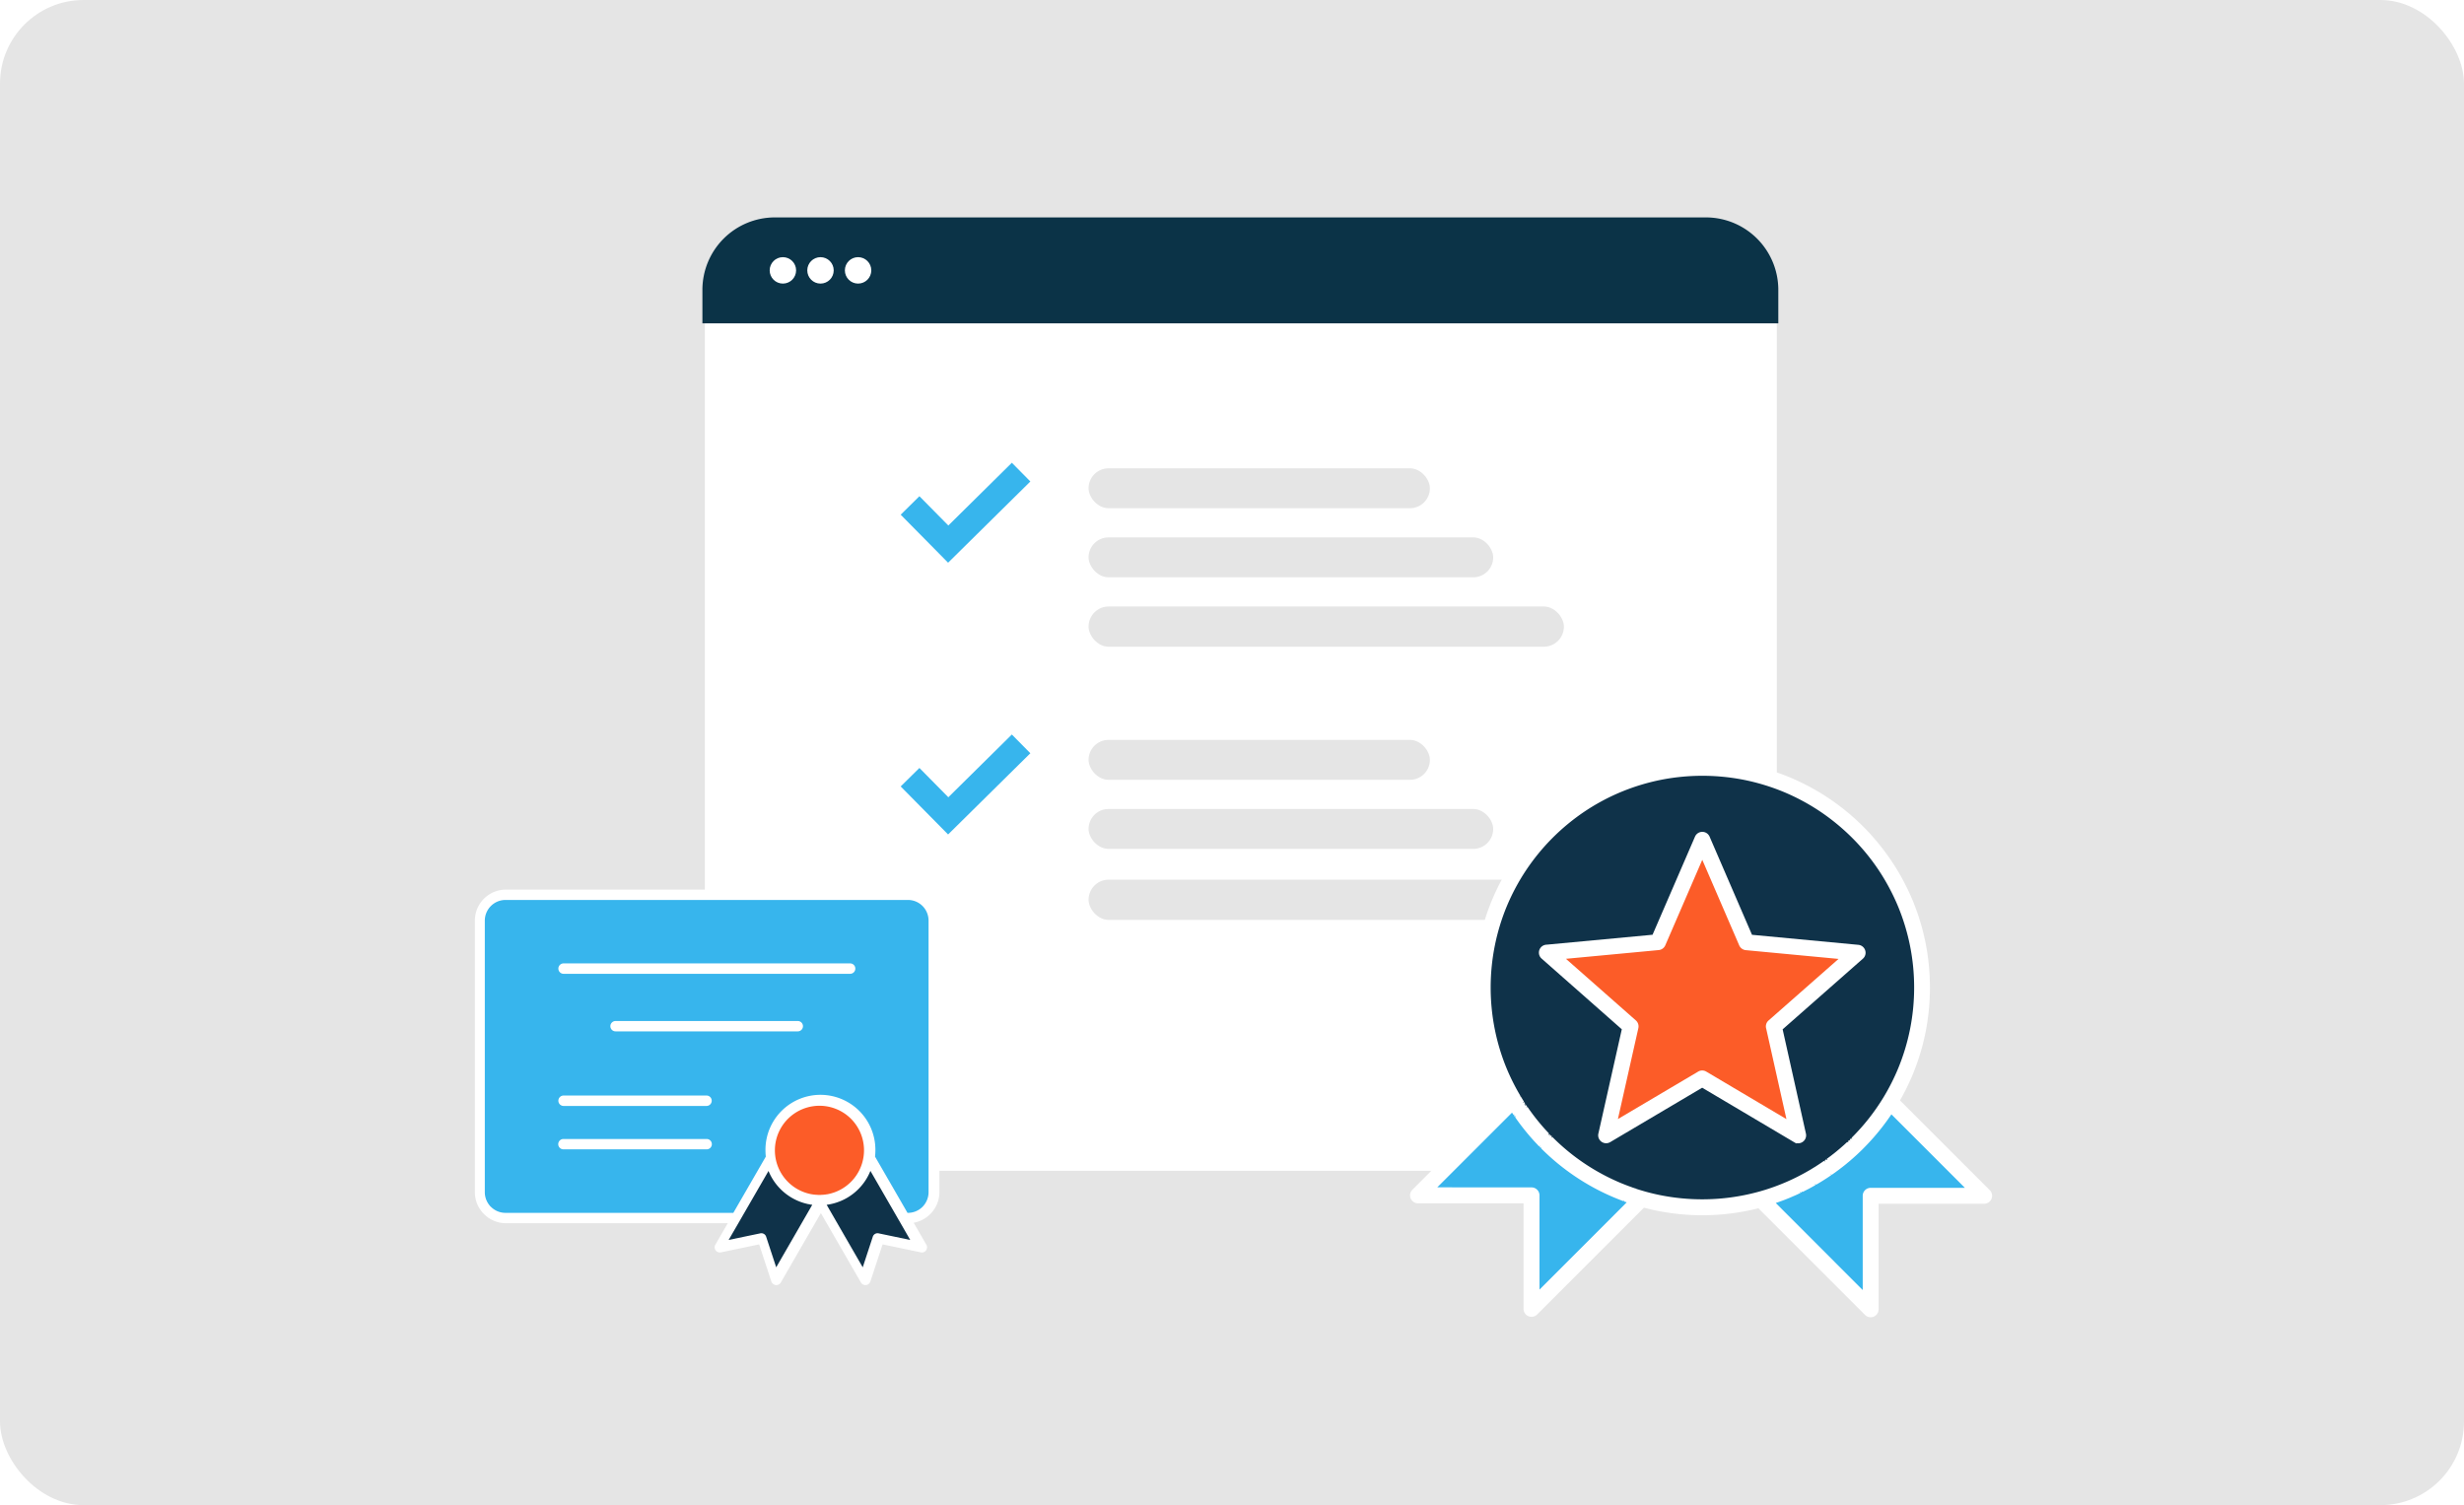 <svg xmlns="http://www.w3.org/2000/svg" xmlns:xlink="http://www.w3.org/1999/xlink" width="442" height="270" viewBox="0 0 442 270">
  <defs>
    <filter id="Rectangle_735" x="117.439" y="34.587" width="210.291" height="184.434" filterUnits="userSpaceOnUse">
      <feOffset dy="3" input="SourceAlpha"/>
      <feGaussianBlur stdDeviation="3" result="blur"/>
      <feFlood flood-opacity="0.161"/>
      <feComposite operator="in" in2="blur"/>
      <feComposite in="SourceGraphic"/>
    </filter>
  </defs>
  <g id="Group_1606" data-name="Group 1606" transform="translate(-174 -3447)">
    <g id="Group_1561" data-name="Group 1561">
      <rect id="Rectangle_890" data-name="Rectangle 890" width="442" height="270" rx="15" transform="translate(174 3447)" fill="#e5e5e5"/>
    </g>
    <g id="Group_1605" data-name="Group 1605">
      <g id="Group_1588" data-name="Group 1588" transform="translate(-4117)">
        <g transform="matrix(1, 0, 0, 1, 4291, 3447)" filter="url(#Rectangle_735)">
          <rect id="Rectangle_735-2" data-name="Rectangle 735" width="192.291" height="166.434" rx="15" transform="translate(126.44 40.59)" fill="#fff"/>
        </g>
        <g id="Group_1445" data-name="Group 1445" transform="translate(4376.184 3606.581)">
          <path id="Path_2236" data-name="Path 2236" d="M307.856,153.765v-.013a5.6,5.6,0,0,0-3.944-1.624H231.736a5.566,5.566,0,0,0-5.568,5.568V206.4a5.535,5.535,0,0,0,1.624,3.918l.013.013h0a5.5,5.5,0,0,0,3.931,1.637h39.8l-2.23,3.866h0a.849.849,0,0,0-.1.645.92.92,0,0,0,1.1.722l6.857-1.431,2.191,6.663a.979.979,0,0,0,.425.516.927.927,0,0,0,1.263-.335l7.192-12.463,7.192,12.463a.927.927,0,0,0,1.263.335.979.979,0,0,0,.425-.516l2.191-6.663,6.87,1.431a.914.914,0,0,0,1.083-.722.884.884,0,0,0-.129-.7l-2.243-3.892a5.612,5.612,0,0,0,2.977-1.56,5.553,5.553,0,0,0,1.637-3.931V157.7A5.553,5.553,0,0,0,307.856,153.765Z" transform="translate(-226.168 -152.128)" fill="#fff"/>
          <path id="Path_2232" data-name="Path 2232" d="M248.58,171.015h.039a8.012,8.012,0,0,0,4.24-13.533,8,8,0,1,0-7.076,13.533h.039l.065.013h.026l.064.013.026.013h.09l.09.026h.1l.077.013h.013l.077.013h.1l.026.013h.245l.065.013h.618l.065-.013h.245l.026-.013h.09l.077-.013h.026l.077-.013h.1l.09-.026h.077l.026-.013.064-.013h.039Z" transform="translate(-185.387 -116.367)" fill="#fc5c28"/>
          <path id="Path_2233" data-name="Path 2233" d="M252.871,164.885l-5.1-8.842a9.867,9.867,0,0,1-7.849,6.084l6.47,11.213,1.8-5.477a.9.9,0,0,1,1.1-.606l5.619,1.173-1.946-3.39Z" transform="translate(-176.816 -105.584)" fill="#0f3249"/>
          <path id="Path_2234" data-name="Path 2234" d="M313.664,153.355a3.7,3.7,0,0,0-2.629-1.083H238.859a3.718,3.718,0,0,0-3.712,3.712V204.69a3.746,3.746,0,0,0,1.083,2.629h.013a3.671,3.671,0,0,0,2.616,1.083h40.87l5.826-10.092a10.876,10.876,0,0,1-.064-1.121,9.86,9.86,0,1,1,19.719,0,10.936,10.936,0,0,1-.064,1.121l5.826,10.092h.064a3.7,3.7,0,0,0,2.629-1.083,3.746,3.746,0,0,0,1.083-2.629V155.984a3.723,3.723,0,0,0-1.083-2.629Zm-38.717,43.654h-25.7a.928.928,0,0,1,0-1.856h25.7a.928.928,0,0,1,0,1.856Zm0-7.785h-25.7a.935.935,0,0,1,0-1.869h25.7a.935.935,0,0,1,0,1.869Zm16.343-13.379H258.6a.928.928,0,0,1,0-1.856H291.29a.928.928,0,1,1,0,1.856Zm9.357-10.324h-51.4a.935.935,0,0,1,0-1.869h51.4a.935.935,0,1,1,0,1.869Z" transform="translate(-233.364 -150.416)" fill="#37b5ed"/>
          <path id="Path_2235" data-name="Path 2235" d="M253.466,162.1l-.09-.013h-.039l-.052-.013-.09-.013-.09-.013-.013-.013-.077-.013-.361-.064-.039-.013-.039-.013a9.894,9.894,0,0,1-6.87-5.89L240.59,164.9l-.064.116-1.972,3.4,5.632-1.173a.907.907,0,0,1,1.1.606l1.8,5.477,6.47-11.213-.09-.013Z" transform="translate(-193.032 -105.572)" fill="#0f3249"/>
        </g>
        <rect id="Rectangle_896" data-name="Rectangle 896" width="61.232" height="7.157" rx="3.579" transform="translate(4486.27 3531.01)" fill="#e5e5e5"/>
        <rect id="Rectangle_893" data-name="Rectangle 893" width="61.232" height="7.157" rx="3.579" transform="translate(4486.27 3579.727)" fill="#e5e5e5"/>
        <rect id="Rectangle_895" data-name="Rectangle 895" width="72.585" height="7.157" rx="3.579" transform="translate(4486.27 3543.402)" fill="#e5e5e5"/>
        <rect id="Rectangle_892" data-name="Rectangle 892" width="72.585" height="7.157" rx="3.579" transform="translate(4486.27 3592.119)" fill="#e5e5e5"/>
        <rect id="Rectangle_894" data-name="Rectangle 894" width="85.269" height="7.22" rx="3.61" transform="translate(4486.27 3555.794)" fill="#e5e5e5"/>
        <rect id="Rectangle_891" data-name="Rectangle 891" width="85.269" height="7.22" rx="3.61" transform="translate(4486.27 3604.797)" fill="#e5e5e5"/>
        <path id="Path_1639" data-name="Path 1639" d="M86.775-124.344l-8.506-8.615,3.36-3.314,5.188,5.255,11.394-11.256,3.319,3.36Z" transform="translate(4374.298 3672.286)" fill="#37b5ed"/>
        <path id="Path_1639-2" data-name="Path 1639" d="M86.775-124.344l-8.506-8.615,3.36-3.314,5.188,5.255,11.394-11.256,3.319,3.36Z" transform="translate(4374.298 3721.034)" fill="#37b5ed"/>
        <path id="Path_2241" data-name="Path 2241" d="M-172.921,357.259l.132-.072.1-.06.031-.022.527-.322.041-.022.092-.059.109-.064.022-.015.128-.082.051-.032.082-.05.112-.078.015-.009.134-.082.049-.037.08-.05.112-.077.015,0,.127-.088.055-.036.075-.051.123-.079,0,0,.128-.088.059-.041.065-.051.127-.088.129-.087.063-.045.065-.042.125-.091,0,0,.119-.088.07-.049.054-.037.128-.1.01,0,.114-.087.073-.05.05-.037.125-.094.013-.009.109-.083.078-.059.046-.037.119-.091.02-.014.182-.148.041-.027.123-.1.022-.018.1-.079.086-.068.036-.033.115-.092.033-.022.092-.078.086-.069.033-.028.146-.122.092-.078.088-.075.033-.022.112-.1.037-.028.082-.074.093-.083.027-.018.114-.1L-167,353l.08-.07.094-.086.137-.119.042-.037.072-.065.1-.091.018-.014.115-.1.045-.037.065-.064.1-.1.01-.01.114-.109.046-.04.067-.06.1-.1.007-.009.111-.106.051-.051.059-.054.111-.107v0l.11-.109.054-.052.055-.054.109-.11a38.185,38.185,0,0,0,3.04-3.419,38.554,38.554,0,0,0,2.61-3.759l.022-.031a38.892,38.892,0,0,0,2.638-5.207,38.155,38.155,0,0,0,2.164-7.158,38.082,38.082,0,0,0,.729-7.472,38.063,38.063,0,0,0-.729-7.467,38.286,38.286,0,0,0-2.164-7.163,38.96,38.96,0,0,0-3.535-6.612,38.266,38.266,0,0,0-4.713-5.746l-.063-.06a38.57,38.57,0,0,0-5.8-4.768,38.443,38.443,0,0,0-6.611-3.539,38.525,38.525,0,0,0-7.158-2.166,38.654,38.654,0,0,0-7.473-.729,38.693,38.693,0,0,0-7.477.729,38.48,38.48,0,0,0-7.151,2.166,38.353,38.353,0,0,0-6.614,3.535,38.823,38.823,0,0,0-5.8,4.771h0a38.495,38.495,0,0,0-4.768,5.806,38.517,38.517,0,0,0-3.539,6.612,38.209,38.209,0,0,0-2.161,7.163,38.493,38.493,0,0,0-.732,7.467,38.512,38.512,0,0,0,.732,7.472,38.079,38.079,0,0,0,2.161,7.158,38.512,38.512,0,0,0,2.468,4.912l.01.02,0,.008.041.065.02.028.019.036.036.063h0l.037.065.022.036.015.027.039.061.011.013.026.05.028.047.012.018.043.065.007.018.028.042.036.058v.009l.042.061.018.027.022.036.043.064.035.065.023.037.019.022.04.065,0,.008.037.055.028.042.013.018.036.064.014.018.028.046.036.051,0,.008.042.065.018.027.023.033.041.065.04.058.022.037.02.027.041.06,0,.009.036.055.028.046.012.012.043.065.012.018.033.042.032.055,0,.006.04.064.023.028.024.03.04.061,0,0,.036.059.128.179.038.051.089.132.048.06.128.178.009.01.123.169.014.022c.743,1,1.535,1.97,2.367,2.9l.014.014.288.316.028.032.022.022.051.055.007.009.042.046.037.036.165.175,0,.007.05.057.024.018.033.032.049.055.05.055.033.033.021.022.051.054.009,0,.041.046.037.04.018.015.054.05.014.018.037.036.041.051.015.006.049.055.022.022.028.027.055.054v.006a37.916,37.916,0,0,0,5.8,4.767,38.637,38.637,0,0,0,6.617,3.54c.4.165.8.321,1.2.471l.031.014.028.008.033.009.036.015.151.058.033.01.032.014.027.008.032.014.014,0,.022,0,.027.009.028.015.033.008h0l.033.015.026.007.033.015.013.006.018,0,.027.007.033.015.032.008.033.014.027.01.033.007.018.006.015.008.026.009.032.008.026.01.01,0,.022.007.028.01.032.009.028.008h0l.033.015.026.009.033.008.013,0,.02,0,.028.013.03.009.033.009v.006l.032.008.027.009.033.009.018,0,.015,0,.027.009.036.013.027,0,.12.042.006,0c.388.122.787.243,1.194.36l.094.028.007,0q1.491.425,3.022.729a38.608,38.608,0,0,0,7.472.729,38.356,38.356,0,0,0,10.116-1.35,1.262,1.262,0,0,1,.15-.042l.021,0,.127-.036.1-.029.05-.013.151-.043.023-.008.123-.036.147-.045.15-.043.02-.007.127-.037a37.981,37.981,0,0,0,7.813-3.416Zm-1.79-5.42a1.145,1.145,0,0,1-.839-.132v0l-16.63-9.854-16.637,9.84a1.163,1.163,0,0,1-1.592-.411,1.143,1.143,0,0,1-.12-.9l4.221-18.8-14.5-12.784a1.164,1.164,0,0,1-.106-1.64,1.174,1.174,0,0,1,.858-.393l19.155-1.8,7.677-17.742a1.163,1.163,0,0,1,1.525-.605,1.164,1.164,0,0,1,.606.605h0l7.667,17.753,19.235,1.817a1.162,1.162,0,0,1,1.049,1.264,1.138,1.138,0,0,1-.39.759l-14.51,12.776,4.213,18.861A1.159,1.159,0,0,1-174.71,351.839Z" transform="translate(4788.522 3299.954)" fill="#0f3249"/>
        <path id="Path_2242" data-name="Path 2242" d="M-206.339,366.653l-.032-.015-.036-.008-.037-.015-.032-.012-.037-.01-.013,0-.018-.01-.033-.012-.037-.01-.026-.013h0l-.036-.013-.037-.009-.033-.014h-.006l-.032-.012-.031-.015-.032-.01-.022-.007-.015,0-.033-.015-.032-.008-.032-.014h0l-.033-.013-.032-.01-.033-.018-.018,0-.114-.041h0c-.395-.151-.774-.3-1.148-.457a40.431,40.431,0,0,1-7.017-3.756,40.856,40.856,0,0,1-6.158-5.055h-.006l-.055-.054-.03-.033-.024-.022-.055-.055,0-.01-.048-.045-.045-.042-.009-.012-.055-.055-.018-.018-.037-.037-.055-.054-.054-.055-.027-.033-.028-.028-.05-.055-.01-.008-.046-.05-.041-.04-.007-.015-.055-.054-.02-.018-.036-.037-.054-.06-.055-.06-.106-.11,0,0-.108-.114-.05-.055-.013-.015a41.088,41.088,0,0,1-2.865-3.5l-.033-.045-.019-.027-.013-.017-.032-.043c-.143-.2-.284-.395-.422-.589l-.032-.048-.013-.018-.019-.026-.028-.046-.022-.033-.01-.014-.03-.041-.033-.046-.033-.051-.033-.04,0-.015-.027-.036-.027-.04-.013-.022-.02-.028-.031-.048-.024-.03-.007-.015-.028-.04-.033-.051-.031-.046-.028-.045-.009-.014-.028-.033-.028-.045-.012-.022-.019-.023-.032-.051-.019-.031-.007-.014-.033-.045-.028-.043v0l-.033-.046-.027-.045-14.094,14.09h17.547a1.169,1.169,0,0,1,1.167,1.168V383.2l16.4-16.4-.318-.109Z" transform="translate(4789.21 3295.777)" fill="#37b5ed"/>
        <path id="Path_2243" data-name="Path 2243" d="M-156.724,353.458a40.943,40.943,0,0,1-3.219,3.627l-.116.119-.059.061-.058.055-.116.113-.114.109-.07.065-.049.05-.12.116-.009.008-.109.106-.069.064-.05.046-.121.11-.117.114-.074.065-.046.045-.12.11-.018.015-.1.094-.08.07-.039.041-.125.1-.022.023-.1.087-.088.074-.036.036-.123.1-.027.027-.092.083-.093.077-.036.028-.129.11-.026.021-.091.078-.1.079-.027.027-.128.106-.032.032-.092.073-.128.1-.128.107-.124.1-.109.081-.022.018-.124.1-.133.1-.109.087-.018.014-.13.1-.05.036-.083.065-.259.2-.055.04-.079.055-.265.194-.055.045-.077.055-.66.468-.009,0-.069.046-.068.047c-.224.155-.454.3-.681.457l-.08.05-.058.042-.138.087-.013.008-.124.078-.14.093-.137.087-.014.009-.128.079-.082.054-.055.027-.142.092-.014.009-.127.077-.093.055-.045.027-.143.082-.022.015-.12.073-.1.055-.046.026-.116.065-.054.037-.06.032-.109.063-.051.022-.068.043-.114.064-.033.018-.082.046-.113.065-.024.013-.092.051-.115.063-.012.006-.106.055-.114.064-.115.065-.1.055-.015,0-.114.06-.1.05-.023.015-.114.06-.082.04-.036.019-.116.059-.073.037-.044.022-.121.06-.059.027-.06.032-.12.055-.051.028-.068.033-.114.054-.042.022-.077.037-.119.059-.027.009-.1.046-.114.059-.014,0-.109.052-.119.054h-.006l-.114.055-.11.045-.013.01-.119.049-.1.046-.023.009-.119.056-.086.035-.037.021-.12.049-.123.051-.119.051-.3.129-.072.027-.124.051-.027.013-.092.036-.248.1-.115.051h-.013l-.119.05c-.664.257-1.334.495-2.01.718l16.356,16.353V365.753a1.163,1.163,0,0,1,1.158-1.168h17.548l-13.867-13.864Q-155.681,352.135-156.724,353.458Z" transform="translate(4784.992 3295.756)" fill="#37b5ed"/>
        <path id="Path_2244" data-name="Path 2244" d="M-179.179,331.316l13.009-11.448-17.167-1.62a1.18,1.18,0,0,1-1.043-.706l-6.869-15.911-6.863,15.866a1.166,1.166,0,0,1-.981.732l-17.249,1.622,13,11.456a1.161,1.161,0,0,1,.367,1.126l-3.8,16.911,14.906-8.815a1.153,1.153,0,0,1,1.2-.01l14.91,8.833-3.759-16.817A1.159,1.159,0,0,1-179.179,331.316Z" transform="translate(4787.61 3298.938)" fill="#fc5c28"/>
        <path id="Path_2245" data-name="Path 2245" d="M-162.941,383.162a1.419,1.419,0,0,1-1.008-.424l-19.131-19.127a41.122,41.122,0,0,1-10.068,1.252,41.163,41.163,0,0,1-7.969-.783c-.855-.168-1.671-.356-2.491-.573l-19.137,19.137a1.441,1.441,0,0,1-1.031.44,1.433,1.433,0,0,1-1.429-1.433V362.726h-18.93a1.413,1.413,0,0,1-1.006-.417,1.426,1.426,0,0,1-.421-1.018,1.411,1.411,0,0,1,.422-1.005l16.337-16.342a41.2,41.2,0,0,1-2.091-4.313,40.34,40.34,0,0,1-2.317-7.642,41.124,41.124,0,0,1-.778-7.973,41.036,41.036,0,0,1,.778-7.969,40.622,40.622,0,0,1,2.317-7.647,40.849,40.849,0,0,1,3.78-7.06,40.319,40.319,0,0,1,4.892-6l.191-.2a40.957,40.957,0,0,1,6.2-5.088,41.191,41.191,0,0,1,7.064-3.78,41.141,41.141,0,0,1,7.646-2.317,41.365,41.365,0,0,1,7.969-.779,41.4,41.4,0,0,1,7.969.779,41.234,41.234,0,0,1,7.646,2.317,40.7,40.7,0,0,1,7.063,3.78,41.192,41.192,0,0,1,6.2,5.088,41.662,41.662,0,0,1,5.089,6.2A40.912,40.912,0,0,1-155.4,308.4a41.236,41.236,0,0,1,2.319,7.646,41.435,41.435,0,0,1,.778,7.97,41.58,41.58,0,0,1-.777,7.973,41.076,41.076,0,0,1-2.32,7.642,41.933,41.933,0,0,1-2.273,4.629l16.1,16.1a1.434,1.434,0,0,1,0,2.022,1.431,1.431,0,0,1-1.007.418h-18.93v18.93A1.433,1.433,0,0,1-162.941,383.162Zm-1.422-4.884v-16.9a1.429,1.429,0,0,1,1.422-1.433h16.907l-13.184-13.183c-.57.848-1.177,1.683-1.81,2.486a41.1,41.1,0,0,1-3.24,3.649l-.18.186-.718.688-.281.264-.738.664-.254.217-.109.1-.381.32-.11.086-.278.237-.378.306-.119.089-.137.112-.788.6-.4.293-.132.1-.662.469-.163-.212.075.267-.745.5-.7.448-.662.406-.426.253-.166.094-.244-.162.132.23-.806.451-.455.245-.227.114-.739.378-.119.054-.229-.18.112.24-.114.053-.232-.18.119.237-.119.059-.129.058-.475.224-1.277.554-.572.228-.157.068h-.016l-.07.03c-.539.209-1.077.4-1.621.588Zm-59.413-18.413a1.434,1.434,0,0,1,1.433,1.433V378.2l15.646-15.65-.253-.092H-207l-.071-.044h-.051l-.057-.035.011-.28-.106.244-.33-.124c-.4-.153-.786-.306-1.163-.462a40.608,40.608,0,0,1-7.062-3.78,41.076,41.076,0,0,1-6.14-5.029l-.061-.055.1-.277-.18.194-.055-.051-.026-.04-.021-.016-.108-.108.135-.24-.225.15-.191-.193-.173-.2-.071-.062-.393-.419a41.522,41.522,0,0,1-2.884-3.523l-.056-.079c-.184-.252-.327-.45-.465-.646l-.074-.106.166-.231-.241.12-.077-.114-.029-.036-.032-.062.179-.2-.238.122-.285-.422-13.408,13.4Zm18.992.325q.546.17,1.115.335l.094.028c.987.284,2,.527,3.006.727a38.353,38.353,0,0,0,7.421.725,38.124,38.124,0,0,0,10.047-1.342,1.163,1.163,0,0,1,.18-.048l1-.295a37.844,37.844,0,0,0,7.756-3.391l.366-.21.681-.42.121-.069.28-.176.1-.07.16-.1.764-.51.246-.176.132-.088.275.133-.155-.215.245-.182.282.127-.157-.212.7-.52.362-.285.168-.124.565-.457.612-.515.7-.611.562-.52.3.091-.186-.189.222-.218.294.087-.1-.107h-.051v-.053l-.03-.031.219-.217.3.082-.189-.186.11-.111a38.3,38.3,0,0,0,3.021-3.4,38.728,38.728,0,0,0,2.591-3.735,38.434,38.434,0,0,0,2.642-5.2,38.023,38.023,0,0,0,2.15-7.109,38.05,38.05,0,0,0,.724-7.42,38,38,0,0,0-.724-7.415,38.187,38.187,0,0,0-2.15-7.113,38.749,38.749,0,0,0-3.511-6.567,38.172,38.172,0,0,0-4.68-5.706,38.731,38.731,0,0,0-5.825-4.794,38.2,38.2,0,0,0-6.566-3.514,38.287,38.287,0,0,0-7.108-2.151,38.482,38.482,0,0,0-7.421-.724,38.568,38.568,0,0,0-7.426.724,38.342,38.342,0,0,0-7.1,2.151,38.207,38.207,0,0,0-6.567,3.51,38.615,38.615,0,0,0-5.765,4.74l-.078.078h0a38.345,38.345,0,0,0-4.656,5.687,38.417,38.417,0,0,0-3.515,6.567,38.037,38.037,0,0,0-2.145,7.112,38.325,38.325,0,0,0-.727,7.416,38.38,38.38,0,0,0,.727,7.421,37.9,37.9,0,0,0,2.146,7.108,38.33,38.33,0,0,0,2.451,4.877l-.069.091h.123l.01.017.134.222.019.023.2.336.013.03.15.222.057.1-.18.213.256-.1.064.094.063.1-.185.2.265-.08-.14.269.217-.152-.154.247.216-.154.086.131.019.02.043.066-.166.229.243-.12.026.024.026.059.069.1.022.022.041.068.286.411.3.41c.736,1,1.527,1.968,2.363,2.9l.687.739.019.049-.088.266.2-.178-.114.265.191-.183.04.022.048.066-.119.263.185-.19.09.084.06.022.041.08-.124.255.215-.16.078.078,0,.007a37.709,37.709,0,0,0,5.74,4.71,38.436,38.436,0,0,0,6.572,3.514c.4.163.795.318,1.191.468l.729.263.065.028.04.011.16.06h.06l.049.031.12.041.2.051,0,.019Z" transform="translate(4789.503 3300.134)" fill="#fff"/>
        <path id="Path_2246" data-name="Path 2246" d="M-155.628,339.548a40.631,40.631,0,0,0,2.3-7.592,41.1,41.1,0,0,0,.773-7.922,41.005,41.005,0,0,0-.773-7.917,40.784,40.784,0,0,0-2.3-7.6,40.551,40.551,0,0,0-3.753-7.014,41.147,41.147,0,0,0-4.992-6.1l-.064-.064a40.874,40.874,0,0,0-6.164-5.055,40.319,40.319,0,0,0-7.016-3.756,40.814,40.814,0,0,0-7.6-2.3,41.108,41.108,0,0,0-7.917-.774,41.062,41.062,0,0,0-7.916.774,40.708,40.708,0,0,0-7.6,2.3,40.8,40.8,0,0,0-7.02,3.756,40.685,40.685,0,0,0-6.164,5.055l.006,0a40.091,40.091,0,0,0-5.056,6.159,40.495,40.495,0,0,0-3.755,7.014,40.158,40.158,0,0,0-2.3,7.6,40.641,40.641,0,0,0-.773,7.917,40.739,40.739,0,0,0,.773,7.922,40.008,40.008,0,0,0,2.3,7.592,41.039,41.039,0,0,0,2.175,4.46l-16.48,16.485a1.161,1.161,0,0,0,0,1.648,1.16,1.16,0,0,0,.82.34h19.195v19.19a1.167,1.167,0,0,0,1.163,1.168,1.152,1.152,0,0,0,.823-.344l.02-.018,19.245-19.245c.866.233,1.735.434,2.623.608a40.7,40.7,0,0,0,7.916.779,40.727,40.727,0,0,0,10.149-1.282l19.223,19.217.018.018a1.144,1.144,0,0,0,.818.344,1.165,1.165,0,0,0,1.168-1.162V362.557h19.2a1.155,1.155,0,0,0,.819-.34,1.168,1.168,0,0,0,0-1.648l-16.246-16.247A41.591,41.591,0,0,0-155.628,339.548Zm-66.963,39.314V361.316a1.169,1.169,0,0,0-1.167-1.168H-241.3l14.094-14.09.027.045.033.046v0l.028.043.033.045.007.014.019.031.032.051.019.023.012.022.028.045.028.033.009.014.028.045.031.046.033.051.028.04.007.015.024.03.031.048.02.028.013.022.027.04.027.036,0,.015.033.04.033.051.033.046.03.041.01.014.022.033.028.046.019.026.013.018.032.048c.137.195.279.392.422.589l.032.043.013.017.019.027.033.045a41.088,41.088,0,0,0,2.865,3.5l.013.015.05.055.108.114,0,0,.106.11.055.06.054.06.036.037.02.018.055.054.007.015.041.04.046.05.01.008.05.055.028.028.027.033.054.055.055.054.037.037.018.018.055.055.009.012.045.042.048.045,0,.01.055.055.024.022.03.033.055.054h.006a40.856,40.856,0,0,0,6.158,5.055,40.431,40.431,0,0,0,7.017,3.756c.374.154.754.307,1.148.457h0l.114.041.018,0,.033.018.032.01.033.013h0l.032.014.032.008.033.015.015,0,.022.007.032.01.031.015.032.012h.006l.033.014.037.009.036.013h0l.026.013.037.01.033.012.018.01.013,0,.037.01.032.012.037.015.036.008.032.015.1.035.318.109Zm40.634-18.232-.02.007-.15.043-.147.045-.123.036-.023.008-.151.043-.05.013-.1.029-.127.036-.021,0a1.262,1.262,0,0,0-.15.042,38.356,38.356,0,0,1-10.116,1.35,38.608,38.608,0,0,1-7.472-.729q-1.53-.3-3.022-.729l-.007,0-.094-.028c-.407-.117-.806-.238-1.194-.36l-.006,0-.12-.042-.027,0-.036-.013-.027-.009-.015,0-.018,0-.033-.009-.027-.009-.032-.008v-.006l-.033-.009-.03-.009-.028-.013-.02,0-.013,0-.033-.008-.026-.009-.033-.015h0l-.028-.008-.032-.009-.028-.01-.022-.007-.01,0-.026-.01-.032-.008-.026-.009-.015-.008-.018-.006-.033-.007-.027-.01-.033-.014-.032-.008-.033-.015-.027-.007-.018,0-.013-.006-.033-.015-.026-.007-.033-.015h0l-.033-.008-.028-.015-.027-.009-.022,0-.014,0-.032-.014-.027-.008-.032-.014-.033-.01-.151-.058-.036-.015-.033-.009-.028-.008-.031-.014c-.4-.151-.8-.307-1.2-.471a38.637,38.637,0,0,1-6.617-3.54,37.916,37.916,0,0,1-5.8-4.767v-.006l-.055-.054-.028-.027-.022-.022-.049-.055-.015-.006-.041-.051-.037-.036-.014-.018-.054-.05-.018-.015-.037-.04-.041-.046-.009,0-.051-.054-.021-.022-.033-.033-.05-.055-.049-.055-.033-.032-.024-.018-.05-.057,0-.007-.165-.175-.037-.036-.042-.046-.007-.009-.051-.055-.022-.022-.028-.032-.288-.316-.014-.014c-.832-.929-1.624-1.9-2.367-2.9l-.014-.022-.123-.169-.009-.01-.128-.178-.048-.06-.089-.132-.038-.051-.128-.179-.036-.059,0,0-.04-.061-.024-.03-.023-.028-.04-.064,0-.006-.032-.055-.033-.042-.012-.018-.043-.065-.012-.012-.028-.046-.036-.055,0-.009-.041-.06-.02-.027-.022-.037-.04-.058-.041-.065-.023-.033-.018-.027-.042-.065,0-.008-.036-.051-.028-.046-.014-.018-.036-.064-.013-.018-.028-.042-.037-.055,0-.008-.04-.065-.019-.022-.023-.037-.035-.065-.043-.064-.022-.036-.018-.027-.042-.061v-.009l-.036-.058-.028-.042-.007-.018-.043-.065-.012-.018-.028-.047-.026-.05-.011-.013-.039-.061-.015-.027-.022-.036-.037-.065h0l-.036-.063-.019-.036-.02-.028-.041-.065,0-.008-.01-.02a38.512,38.512,0,0,1-2.468-4.912,38.079,38.079,0,0,1-2.161-7.158,38.512,38.512,0,0,1-.732-7.472,38.493,38.493,0,0,1,.732-7.467,38.209,38.209,0,0,1,2.161-7.163,38.517,38.517,0,0,1,3.539-6.612,38.495,38.495,0,0,1,4.768-5.806h0a38.823,38.823,0,0,1,5.8-4.771,38.353,38.353,0,0,1,6.614-3.535,38.48,38.48,0,0,1,7.151-2.166,38.693,38.693,0,0,1,7.477-.729,38.654,38.654,0,0,1,7.473.729,38.525,38.525,0,0,1,7.158,2.166,38.443,38.443,0,0,1,6.611,3.539,38.57,38.57,0,0,1,5.8,4.768l.063.06a38.266,38.266,0,0,1,4.713,5.746,38.96,38.96,0,0,1,3.535,6.612,38.286,38.286,0,0,1,2.164,7.163,38.063,38.063,0,0,1,.729,7.467,38.082,38.082,0,0,1-.729,7.472,38.155,38.155,0,0,1-2.164,7.158,38.892,38.892,0,0,1-2.638,5.207l-.022.031a38.554,38.554,0,0,1-2.61,3.759,38.185,38.185,0,0,1-3.04,3.419l-.109.11-.055.054-.054.052-.11.109v0l-.111.107-.059.054-.051.051-.111.106-.007.009-.1.1-.067.06-.046.04-.114.109-.01.01-.1.1-.065.064-.045.037-.115.1-.018.014-.1.091-.072.065-.042.037-.137.119-.094.086-.08.07-.036.032-.114.1-.027.018-.093.083-.082.074-.037.028-.112.1-.033.022-.088.075-.092.078-.146.122-.033.028-.086.069-.092.078-.033.022-.115.092-.036.033-.086.068-.1.079-.022.018-.123.1-.041.027-.182.148-.02.014-.119.091-.046.037-.078.059-.109.083-.013.009-.125.094-.05.037-.073.05-.114.087-.01,0-.128.1-.054.037-.07.049-.119.088,0,0-.125.091-.065.042-.063.045-.129.087-.127.088-.065.051-.059.041-.128.088,0,0-.123.079-.075.051-.055.036-.127.088-.015,0-.112.077-.08.05-.049.037-.134.082-.015.009-.112.078-.082.05-.051.032-.128.082-.022.015-.109.064-.092.059-.041.022-.527.322-.031.022-.1.06-.132.072-.133.079a37.981,37.981,0,0,1-7.813,3.416Zm36.582-.4h-17.548a1.163,1.163,0,0,0-1.158,1.168v17.542l-16.356-16.353c.676-.224,1.346-.461,2.01-.718l.119-.05h.013l.115-.051.248-.1.092-.036.027-.013.124-.051.072-.027.3-.129.119-.051.123-.051.12-.049.037-.021.086-.035.119-.056.023-.009.1-.046.119-.049.013-.01.11-.045.114-.055h.006l.119-.054.109-.052.014,0,.114-.059.1-.046.027-.009.119-.059.077-.037.042-.022.114-.054.068-.033.051-.028.12-.055.06-.032.059-.027.121-.06.044-.022.073-.037.116-.059.036-.019.082-.04.114-.06.023-.015.1-.05.114-.06.015,0,.1-.055.115-.065.114-.064.106-.055.012-.006.115-.063.092-.051.024-.013.113-.065.082-.046.033-.018.114-.064.068-.043.051-.022.109-.063.06-.032.054-.037.116-.065.046-.026.1-.055.12-.073.022-.015.143-.082.045-.027.093-.055.127-.077.014-.009.142-.092.055-.027.082-.054.128-.079.014-.009.137-.087.14-.093.124-.078.013-.008.138-.087.058-.042.08-.05c.227-.152.456-.3.681-.457l.068-.047.069-.046.009,0,.66-.468.077-.055.055-.045.265-.194.079-.055.055-.04.259-.2.083-.065.05-.036.13-.1.018-.014.109-.087.133-.1.124-.1.022-.018.109-.081.124-.1.128-.107.128-.1.092-.073.032-.032.128-.106.027-.027.1-.079.091-.078.026-.021.129-.11.036-.028.093-.077.092-.083.027-.027.123-.1.036-.036.088-.074.1-.087.022-.023.125-.1.039-.041.08-.07.1-.094.018-.015.12-.11.046-.045.074-.065.117-.114.121-.11.05-.046.069-.064.109-.106.009-.008.12-.116.049-.05.07-.065.114-.109.116-.113.058-.055.059-.061.116-.119a40.943,40.943,0,0,0,3.219-3.627q1.044-1.324,1.976-2.737Z" transform="translate(4789.485 3300.115)" fill="#fff"/>
        <path id="Path_2247" data-name="Path 2247" d="M-175.065,352.655l-16.494-9.776-16.5,9.761a1.432,1.432,0,0,1-.726.2,1.43,1.43,0,0,1-1.231-.7,1.4,1.4,0,0,1-.146-1.109l4.184-18.634-14.384-12.681a1.413,1.413,0,0,1-.482-.98,1.418,1.418,0,0,1,.353-1.033,1.437,1.437,0,0,1,1.051-.483l18.978-1.779,7.615-17.6a1.423,1.423,0,0,1,1.31-.858,1.427,1.427,0,0,1,.563.115,1.421,1.421,0,0,1,.662.584h.013l7.676,17.768,19.08,1.8a1.431,1.431,0,0,1,1.288,1.554,1.4,1.4,0,0,1-.48.934l-14.392,12.67,4.179,18.708a1.425,1.425,0,0,1-.192,1.078,1.417,1.417,0,0,1-.895.623,1.405,1.405,0,0,1-.309.035,1.418,1.418,0,0,1-.321-.037v.076Zm-16.49-12.866a1.428,1.428,0,0,1,.726.2l14.382,8.521-3.626-16.219a1.415,1.415,0,0,1,.426-1.475l12.549-11.042-16.557-1.563a1.444,1.444,0,0,1-1.261-.864L-191.542,302l-6.619,15.3a1.438,1.438,0,0,1-1.2.89L-216,319.755l12.541,11.051a1.431,1.431,0,0,1,.451,1.383l-3.667,16.312L-192.3,340A1.416,1.416,0,0,1-191.555,339.788Z" transform="translate(4787.902 3299.239)" fill="#fff"/>
        <path id="Path_2248" data-name="Path 2248" d="M-162.891,319.552a1.138,1.138,0,0,0,.39-.759,1.162,1.162,0,0,0-1.049-1.264l-19.235-1.817-7.667-17.753h0a1.164,1.164,0,0,0-.606-.605,1.163,1.163,0,0,0-1.525.605l-7.677,17.742-19.155,1.8a1.174,1.174,0,0,0-.858.393,1.164,1.164,0,0,0,.106,1.64l14.5,12.784-4.221,18.8a1.143,1.143,0,0,0,.12.9,1.163,1.163,0,0,0,1.592.411l16.637-9.84,16.63,9.854v0a1.145,1.145,0,0,0,.839.132,1.159,1.159,0,0,0,.884-1.383l-4.213-18.861Zm-13.145,29.516-14.91-8.833a1.153,1.153,0,0,0-1.2.01l-14.906,8.815,3.8-16.911a1.161,1.161,0,0,0-.367-1.126l-13-11.456,17.249-1.622a1.166,1.166,0,0,0,.981-.732l6.863-15.866,6.869,15.911a1.18,1.18,0,0,0,1.043.706l17.167,1.62-13.009,11.448a1.159,1.159,0,0,0-.342,1.219Z" transform="translate(4787.883 3299.221)" fill="#fff"/>
        <g id="Group_1587" data-name="Group 1587" transform="translate(0 68)">
          <path id="Rectangle_902" data-name="Rectangle 902" d="M13,0H180a13,13,0,0,1,13,13v6a0,0,0,0,1,0,0H0a0,0,0,0,1,0,0V13A13,13,0,0,1,13,0Z" transform="translate(4417 3418)" fill="#0b3347"/>
          <g id="Group_1586" data-name="Group 1586" transform="translate(0 -69.542)">
            <circle id="Ellipse_104" data-name="Ellipse 104" cx="2.37" cy="2.37" r="2.37" transform="translate(4429.068 3494.673)" fill="#fff"/>
            <circle id="Ellipse_105" data-name="Ellipse 105" cx="2.37" cy="2.37" r="2.37" transform="translate(4435.813 3494.673)" fill="#fff"/>
            <circle id="Ellipse_106" data-name="Ellipse 106" cx="2.37" cy="2.37" r="2.37" transform="translate(4442.556 3494.673)" fill="#fff"/>
          </g>
        </g>
      </g>
    </g>
  </g>
</svg>
